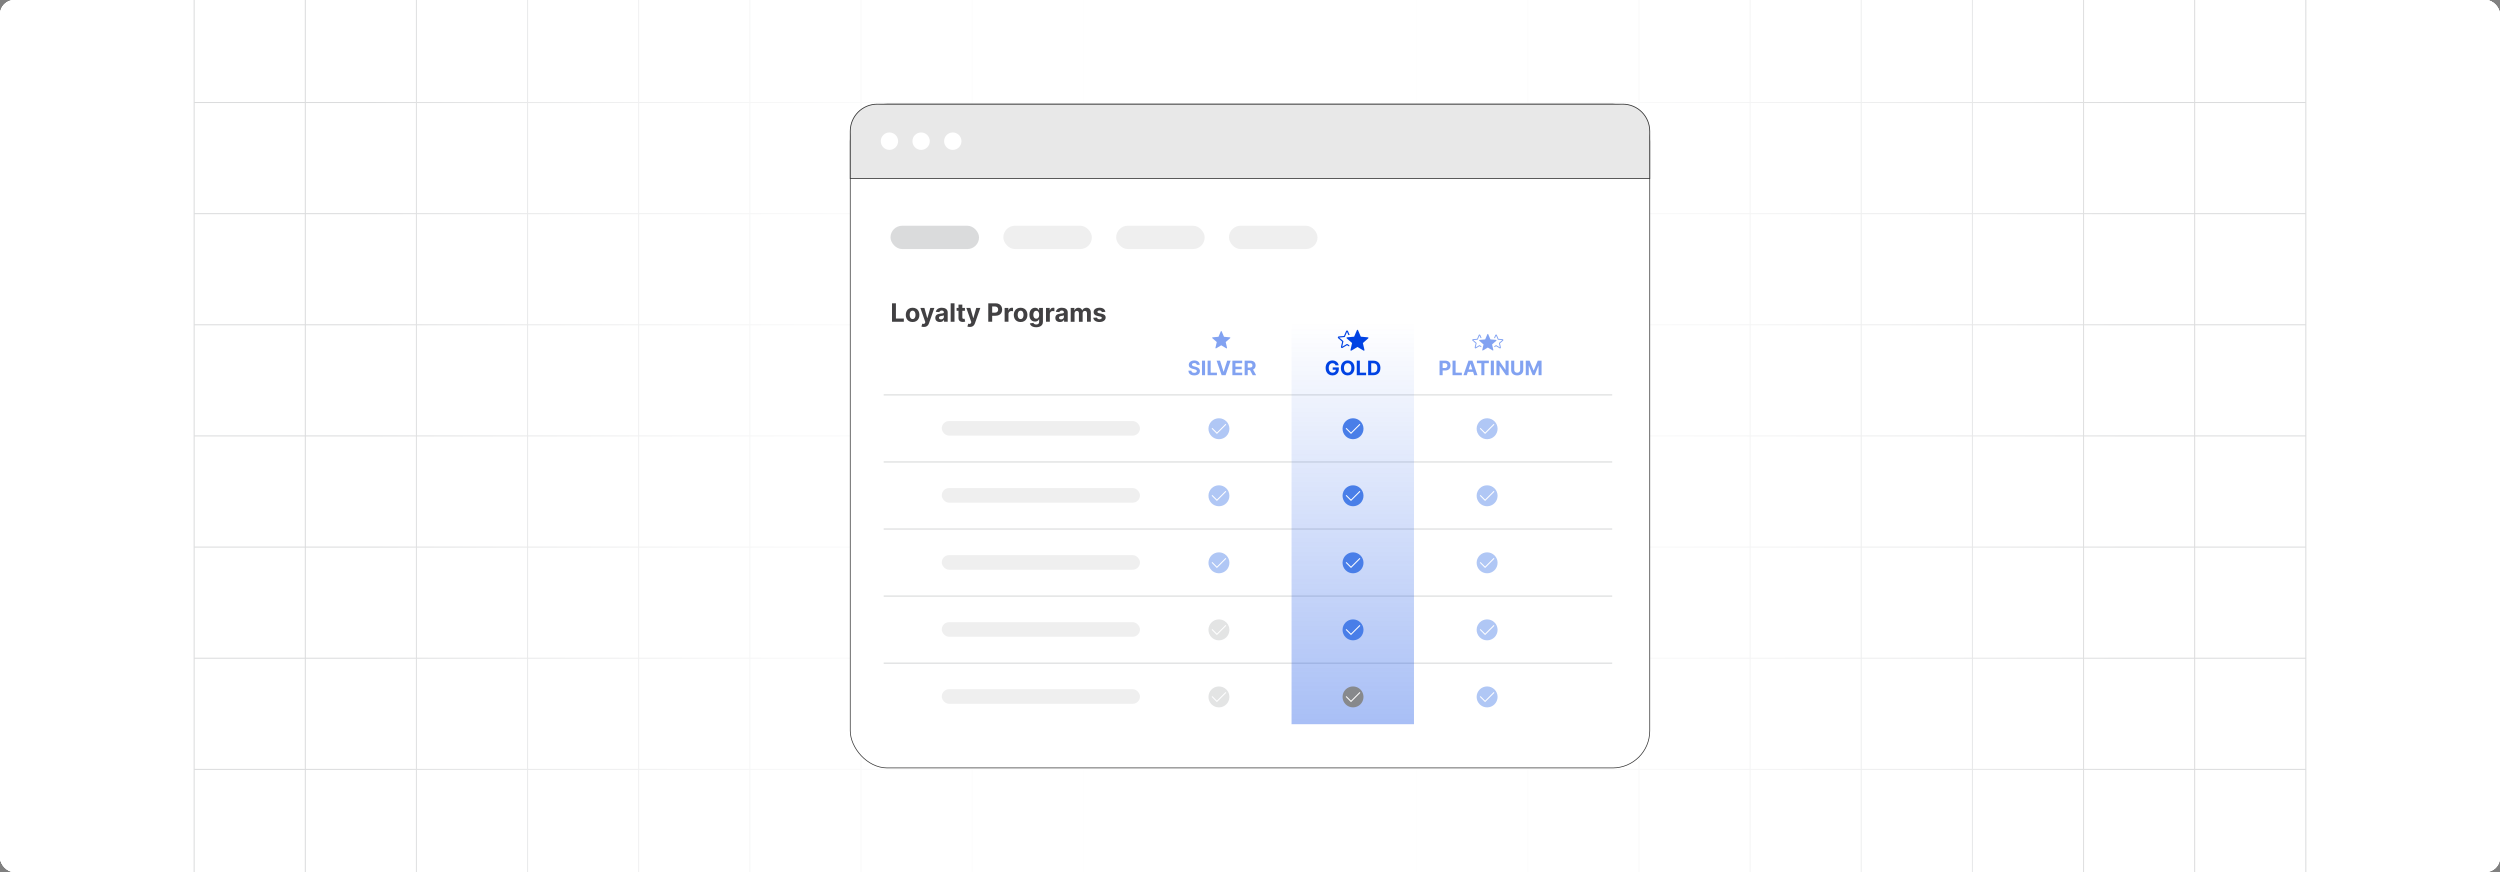<?xml version="1.0" encoding="UTF-8"?><svg id="Layer_1" xmlns="http://www.w3.org/2000/svg" xmlns:xlink="http://www.w3.org/1999/xlink" viewBox="0 0 860 300"><rect x="0" y="0" width="860" height="300" fill="#808080" stroke="none"/><defs><clipPath id="clippath"><rect y="-.038" width="860" height="300.076" fill="none" stroke-width="0"/></clipPath><clipPath id="clippath-1"><rect y="-.038" width="860" height="300.076" fill="none" stroke-width="0"/></clipPath><linearGradient id="linear-gradient" x1="127.489" y1="149.981" x2="732.511" y2="149.981" gradientUnits="userSpaceOnUse"><stop offset="0" stop-color="#fff" stop-opacity="0"/><stop offset=".039" stop-color="#fff" stop-opacity=".179"/><stop offset=".087" stop-color="#fff" stop-opacity=".369"/><stop offset=".137" stop-color="#fff" stop-opacity=".539"/><stop offset=".189" stop-color="#fff" stop-opacity=".681"/><stop offset=".244" stop-color="#fff" stop-opacity=".797"/><stop offset=".301" stop-color="#fff" stop-opacity=".887"/><stop offset=".363" stop-color="#fff" stop-opacity=".951"/><stop offset=".432" stop-color="#fff" stop-opacity=".988"/><stop offset=".523" stop-color="#fff"/><stop offset=".583" stop-color="#fff" stop-opacity=".984"/><stop offset=".643" stop-color="#fff" stop-opacity=".937"/><stop offset=".703" stop-color="#fff" stop-opacity=".858"/><stop offset=".763" stop-color="#fff" stop-opacity=".747"/><stop offset=".823" stop-color="#fff" stop-opacity=".604"/><stop offset=".883" stop-color="#fff" stop-opacity=".428"/><stop offset=".943" stop-color="#fff" stop-opacity=".225"/><stop offset="1" stop-color="#fff" stop-opacity="0"/></linearGradient><linearGradient id="linear-gradient-2" x1="560.116" y1="165.088" x2="560.116" y2="163.644" gradientUnits="userSpaceOnUse"><stop offset=".001" stop-color="#ff1d25" stop-opacity="0"/><stop offset=".079" stop-color="#f6272d" stop-opacity=".259"/><stop offset=".156" stop-color="#f03034" stop-opacity=".483"/><stop offset=".233" stop-color="#ea383b" stop-opacity=".669"/><stop offset=".307" stop-color="#e53e3f" stop-opacity=".813"/><stop offset=".378" stop-color="#e24243" stop-opacity=".916"/><stop offset=".445" stop-color="#e04545" stop-opacity=".979"/><stop offset=".503" stop-color="#e04646"/><stop offset=".561" stop-color="#e04545" stop-opacity=".979"/><stop offset=".627" stop-color="#e24243" stop-opacity=".917"/><stop offset=".697" stop-color="#e53e3f" stop-opacity=".815"/><stop offset=".77" stop-color="#ea383b" stop-opacity=".672"/><stop offset=".845" stop-color="#ef3135" stop-opacity=".488"/><stop offset=".922" stop-color="#f6272d" stop-opacity=".263"/><stop offset="1" stop-color="#ff1d25" stop-opacity="0"/></linearGradient><linearGradient id="linear-gradient-3" x1="469.176" y1="149.136" x2="469.176" y2="147.796" xlink:href="#linear-gradient-2"/><linearGradient id="linear-gradient-4" x1="465.354" y1="249.124" x2="465.354" y2="110.745" gradientUnits="userSpaceOnUse"><stop offset="0" stop-color="#0042e3"/><stop offset="1" stop-color="#0042e3" stop-opacity="0"/></linearGradient></defs><rect y="0" width="860" height="300" rx="5" ry="5" fill="#fff" stroke-width="0"/><rect y="0" width="860" height="300" rx="5" ry="5" fill="#fff" stroke-width="0"/><g clip-path="url(#clippath)"><rect y="0" width="860" height="300" rx="5" ry="5" fill="#fff" stroke-width="0"/><g clip-path="url(#clippath-1)"><rect y="-.038" width="860" height="300" rx="5" ry="5" fill="#fff" stroke-width="0"/><rect x="66.787" y="-2.966" width="726.419" height="305.872" fill="none" stroke="#dbdcdd" stroke-miterlimit="10" stroke-width=".353"/><polyline points="66.791 264.672 105.02 264.672 143.248 264.672 143.265 264.672 181.493 264.672 219.705 264.672 219.721 264.672 257.95 264.672 296.178 264.672 296.195 264.672 334.423 264.672 372.651 264.672 410.896 264.672 449.108 264.672 487.337 264.672 487.353 264.672 525.581 264.672 563.81 264.672 563.826 264.672 602.054 264.672 640.267 264.672 640.283 264.672 678.511 264.672 716.74 264.672 754.968 264.672 754.984 264.672 793.213 264.672" fill="none" stroke="#dbdcdd" stroke-miterlimit="10" stroke-width=".353"/><polyline points="66.791 226.428 105.02 226.428 143.248 226.428 143.265 226.428 181.493 226.428 219.705 226.428 219.721 226.428 257.95 226.428 296.178 226.428 296.195 226.428 334.423 226.428 372.651 226.428 410.896 226.428 449.108 226.428 487.337 226.428 487.353 226.428 525.581 226.428 563.81 226.428 563.826 226.428 602.054 226.428 640.267 226.428 640.283 226.428 678.511 226.428 716.74 226.428 754.968 226.428 754.984 226.428 793.213 226.428" fill="none" stroke="#dbdcdd" stroke-miterlimit="10" stroke-width=".353"/><polyline points="66.791 188.199 105.02 188.199 143.248 188.199 143.265 188.199 181.493 188.199 219.705 188.199 219.721 188.199 257.95 188.199 296.178 188.199 296.195 188.199 334.423 188.199 372.651 188.199 410.896 188.199 449.108 188.199 487.337 188.199 487.353 188.199 525.581 188.199 563.81 188.199 563.826 188.199 602.054 188.199 640.267 188.199 640.283 188.199 678.511 188.199 716.74 188.199 754.968 188.199 754.984 188.199 793.213 188.199" fill="none" stroke="#dbdcdd" stroke-miterlimit="10" stroke-width=".353"/><polyline points="66.791 149.954 105.02 149.954 143.248 149.954 143.265 149.954 181.493 149.954 219.705 149.954 219.721 149.954 257.95 149.954 296.178 149.954 296.195 149.954 334.423 149.954 372.651 149.954 410.896 149.954 449.108 149.954 487.337 149.954 487.353 149.954 525.581 149.954 563.81 149.954 563.826 149.954 602.054 149.954 640.267 149.954 640.283 149.954 678.511 149.954 716.74 149.954 754.968 149.954 754.984 149.954 793.213 149.954" fill="none" stroke="#dbdcdd" stroke-miterlimit="10" stroke-width=".353"/><polyline points="66.791 111.726 105.02 111.726 143.248 111.726 143.265 111.726 181.493 111.726 219.705 111.726 219.721 111.726 257.95 111.726 296.178 111.726 296.195 111.726 334.423 111.726 372.651 111.726 410.896 111.726 449.108 111.726 487.337 111.726 487.353 111.726 525.581 111.726 563.81 111.726 563.826 111.726 602.054 111.726 640.267 111.726 640.283 111.726 678.511 111.726 716.74 111.726 754.968 111.726 754.984 111.726 793.213 111.726" fill="none" stroke="#dbdcdd" stroke-miterlimit="10" stroke-width=".353"/><polyline points="66.791 73.498 105.02 73.498 143.248 73.498 143.265 73.498 181.493 73.498 219.705 73.498 219.721 73.498 257.95 73.498 296.178 73.498 296.195 73.498 334.423 73.498 372.651 73.498 410.896 73.498 449.108 73.498 487.337 73.498 487.353 73.498 525.581 73.498 563.81 73.498 563.826 73.498 602.054 73.498 640.267 73.498 640.283 73.498 678.511 73.498 716.74 73.498 754.968 73.498 754.984 73.498 793.213 73.498" fill="none" stroke="#dbdcdd" stroke-miterlimit="10" stroke-width=".353"/><polyline points="66.791 35.269 105.02 35.269 143.248 35.269 143.265 35.269 181.493 35.269 219.705 35.269 219.721 35.269 257.95 35.269 296.178 35.269 296.195 35.269 334.423 35.269 372.651 35.269 410.896 35.269 449.108 35.269 487.337 35.269 487.353 35.269 525.581 35.269 563.81 35.269 563.826 35.269 602.054 35.269 640.267 35.269 640.283 35.269 678.511 35.269 716.74 35.269 754.968 35.269 754.984 35.269 793.213 35.269" fill="none" stroke="#dbdcdd" stroke-miterlimit="10" stroke-width=".353"/><polyline points="754.966 -2.982 754.966 -2.966 754.966 35.273 754.966 73.498 754.966 111.722 754.966 111.738 754.966 149.947 754.966 188.202 754.966 226.427 754.966 264.666 754.966 302.906" fill="none" stroke="#dbdcdd" stroke-miterlimit="10" stroke-width=".353"/><polyline points="716.742 -2.982 716.742 -2.966 716.742 35.273 716.742 73.498 716.742 111.722 716.742 111.738 716.742 149.947 716.742 188.202 716.742 226.427 716.742 264.666 716.742 302.906" fill="none" stroke="#dbdcdd" stroke-miterlimit="10" stroke-width=".353"/><polyline points="678.517 -2.982 678.517 -2.966 678.517 35.273 678.517 73.498 678.517 111.722 678.517 111.738 678.517 149.947 678.517 188.202 678.517 226.427 678.517 264.666 678.517 302.906" fill="none" stroke="#dbdcdd" stroke-miterlimit="10" stroke-width=".353"/><polyline points="640.262 -2.982 640.262 -2.966 640.262 35.273 640.262 73.498 640.262 111.722 640.262 111.738 640.262 149.947 640.262 188.202 640.262 226.427 640.262 264.666 640.262 302.906" fill="none" stroke="#dbdcdd" stroke-miterlimit="10" stroke-width=".353"/><polyline points="602.053 -2.982 602.053 -2.966 602.053 35.273 602.053 73.498 602.053 111.722 602.053 111.738 602.053 149.947 602.053 188.202 602.053 226.427 602.053 264.666 602.053 302.906" fill="none" stroke="#dbdcdd" stroke-miterlimit="10" stroke-width=".353"/><polyline points="563.813 -2.982 563.813 -2.966 563.813 35.273 563.813 73.498 563.813 111.722 563.813 111.738 563.813 149.947 563.813 188.202 563.813 226.427 563.813 264.666 563.813 302.906" fill="none" stroke="#dbdcdd" stroke-miterlimit="10" stroke-width=".353"/><polyline points="525.588 -2.982 525.588 -2.966 525.588 35.273 525.588 73.498 525.588 111.722 525.588 111.738 525.588 149.947 525.588 188.202 525.588 226.427 525.588 264.666 525.588 302.906" fill="none" stroke="#dbdcdd" stroke-miterlimit="10" stroke-width=".353"/><polyline points="487.334 -2.982 487.334 -2.966 487.334 35.273 487.334 73.498 487.334 111.722 487.334 111.738 487.334 149.947 487.334 188.202 487.334 226.427 487.334 264.666 487.334 302.906" fill="none" stroke="#dbdcdd" stroke-miterlimit="10" stroke-width=".353"/><polyline points="449.109 -2.982 449.109 -2.966 449.109 35.273 449.109 73.498 449.109 111.722 449.109 111.738 449.109 149.947 449.109 188.202 449.109 226.427 449.109 264.666 449.109 302.906" fill="none" stroke="#dbdcdd" stroke-miterlimit="10" stroke-width=".353"/><polyline points="410.899 -2.982 410.899 -2.966 410.899 35.273 410.899 73.498 410.899 111.722 410.899 111.738 410.899 149.947 410.899 188.202 410.899 226.427 410.899 264.666 410.899 302.906" fill="none" stroke="#dbdcdd" stroke-miterlimit="10" stroke-width=".353"/><polyline points="372.645 -2.982 372.645 -2.966 372.645 35.273 372.645 73.498 372.645 111.722 372.645 111.738 372.645 149.947 372.645 188.202 372.645 226.427 372.645 264.666 372.645 302.906" fill="none" stroke="#dbdcdd" stroke-miterlimit="10" stroke-width=".353"/><polyline points="334.42 -2.982 334.42 -2.966 334.42 35.273 334.42 73.498 334.42 111.722 334.42 111.738 334.42 149.947 334.42 188.202 334.42 226.427 334.42 264.666 334.42 302.906" fill="none" stroke="#dbdcdd" stroke-miterlimit="10" stroke-width=".353"/><polyline points="296.18 -2.982 296.18 -2.966 296.18 35.273 296.18 73.498 296.18 111.722 296.18 111.738 296.18 149.947 296.18 188.202 296.18 226.427 296.18 264.666 296.18 302.906" fill="none" stroke="#dbdcdd" stroke-miterlimit="10" stroke-width=".353"/><polyline points="257.956 -2.982 257.956 -2.966 257.956 35.273 257.956 73.498 257.956 111.722 257.956 111.738 257.956 149.947 257.956 188.202 257.956 226.427 257.956 264.666 257.956 302.906" fill="none" stroke="#dbdcdd" stroke-miterlimit="10" stroke-width=".353"/><polyline points="219.701 -2.982 219.701 -2.966 219.701 35.273 219.701 73.498 219.701 111.722 219.701 111.738 219.701 149.947 219.701 188.202 219.701 226.427 219.701 264.666 219.701 302.906" fill="none" stroke="#dbdcdd" stroke-miterlimit="10" stroke-width=".353"/><polyline points="181.491 -2.982 181.491 -2.966 181.491 35.273 181.491 73.498 181.491 111.722 181.491 111.738 181.491 149.947 181.491 188.202 181.491 226.427 181.491 264.666 181.491 302.906" fill="none" stroke="#dbdcdd" stroke-miterlimit="10" stroke-width=".353"/><polyline points="143.252 -2.982 143.252 -2.966 143.252 35.273 143.252 73.498 143.252 111.722 143.252 111.738 143.252 149.947 143.252 188.202 143.252 226.427 143.252 264.666 143.252 302.906" fill="none" stroke="#dbdcdd" stroke-miterlimit="10" stroke-width=".353"/><polyline points="105.027 -2.982 105.027 -2.966 105.027 35.273 105.027 73.498 105.027 111.722 105.027 111.738 105.027 149.947 105.027 188.202 105.027 226.427 105.027 264.666 105.027 302.906" fill="none" stroke="#dbdcdd" stroke-miterlimit="10" stroke-width=".353"/></g><rect x="127.489" y="-.038" width="605.022" height="300.038" fill="url(#linear-gradient)" stroke-width="0"/></g><line x1="560.121" y1="164.366" x2="560.111" y2="164.366" fill="none" opacity=".84" stroke="url(#linear-gradient-2)" stroke-miterlimit="10" stroke-width="1.445"/><g opacity=".74"><path d="M469.161,147.796c0,.37.01.73.03,1.1v.24c-.01-.08-.01-.16-.01-.24-.01-.37-.01-.73-.02-1.1" fill="none" stroke-width="0"/></g><path d="M469.191,149.136v-.24c-.02-.37-.03-.73-.03-1.1" fill="none" opacity=".84" stroke="url(#linear-gradient-3)" stroke-miterlimit="10" stroke-width="1.445"/><rect x="292.489" y="35.835" width="275.021" height="228.331" rx="12.761" ry="12.761" fill="#fff" stroke="#333" stroke-miterlimit="10" stroke-width=".25"/><path d="M567.511,45.141v16.277s-275.021,0-275.021,0v-16.277c0-5.137,4.146-9.302,9.261-9.302h256.498c5.115,0,9.261,4.165,9.261,9.302Z" fill="#e8e8e8" stroke="#333" stroke-miterlimit="10" stroke-width=".282"/><ellipse cx="305.97" cy="48.567" rx="2.984" ry="2.998" fill="#fff" stroke-width="0"/><ellipse cx="316.863" cy="48.567" rx="2.984" ry="2.998" fill="#fff" stroke-width="0"/><ellipse cx="327.756" cy="48.567" rx="2.984" ry="2.998" fill="#fff" stroke-width="0"/><line x1="303.988" y1="135.856" x2="554.598" y2="135.856" fill="none" stroke="#c5c7c8" stroke-miterlimit="10" stroke-width=".251"/><line x1="303.988" y1="158.919" x2="554.598" y2="158.919" fill="none" stroke="#c5c7c8" stroke-miterlimit="10" stroke-width=".251"/><line x1="303.988" y1="181.983" x2="554.598" y2="181.983" fill="none" stroke="#c5c7c8" stroke-miterlimit="10" stroke-width=".251"/><line x1="303.988" y1="205.046" x2="554.598" y2="205.046" fill="none" stroke="#c5c7c8" stroke-miterlimit="10" stroke-width=".251"/><line x1="303.988" y1="228.109" x2="554.598" y2="228.109" fill="none" stroke="#c5c7c8" stroke-miterlimit="10" stroke-width=".251"/><g opacity=".49"><path d="M495.209,129.072v-5.01h1.977c.38,0,.704.072.971.217.268.144.472.344.613.599.141.255.212.549.212.882,0,.333-.072.626-.216.881s-.351.453-.622.594c-.272.142-.601.213-.985.213h-1.26v-.849h1.089c.204,0,.372-.036.505-.106s.232-.169.299-.296.099-.272.099-.437c0-.166-.032-.311-.099-.436-.066-.124-.166-.222-.3-.291s-.304-.104-.509-.104h-.714v4.144h-1.06Z" fill="#0042e3" stroke-width="0"/><path d="M499.671,129.072v-5.01h1.06v4.137h2.147v.874h-3.207Z" fill="#0042e3" stroke-width="0"/><path d="M504.568,129.072h-1.135l1.73-5.01h1.365l1.727,5.01h-1.135l-1.255-3.865h-.039l-1.258,3.865ZM504.498,127.103h2.681v.827h-2.681v-.827Z" fill="#0042e3" stroke-width="0"/><path d="M508.05,124.935v-.874h4.114v.874h-1.534v4.137h-1.047v-4.137h-1.533Z" fill="#0042e3" stroke-width="0"/><path d="M513.903,124.062v5.01h-1.06v-5.01h1.06Z" fill="#0042e3" stroke-width="0"/><path d="M518.967,124.062v5.01h-.915l-2.18-3.153h-.036v3.153h-1.06v-5.01h.93l2.162,3.151h.044v-3.151h1.055Z" fill="#0042e3" stroke-width="0"/><path d="M522.935,124.062h1.059v3.254c0,.365-.087.685-.26.959-.174.274-.417.487-.729.64s-.674.229-1.088.229c-.416,0-.78-.076-1.092-.229s-.554-.366-.727-.64-.259-.594-.259-.959v-3.254h1.06v3.163c0,.191.042.361.126.509.084.148.202.265.355.35s.332.127.536.127c.205,0,.384-.042.537-.127.152-.085.271-.202.354-.35.084-.148.126-.318.126-.509v-3.163Z" fill="#0042e3" stroke-width="0"/><path d="M524.865,124.062h1.307l1.379,3.366h.06l1.379-3.366h1.307v5.01h-1.027v-3.261h-.042l-1.296,3.236h-.7l-1.296-3.248h-.042v3.273h-1.027v-5.01Z" fill="#0042e3" stroke-width="0"/><path d="M514.912,115.233l.563,1.318,1.436.128c.074.009.138.046.183.099.045.054.07.123.066.198l-.002.018c-.004.034-.014.065-.029.094l-.007.012c-.012.022-.028.042-.045.059l-1.095.957.32,1.398c.018.076.002.152-.036.213-.038.061-.101.108-.176.125-.037.008-.076.009-.112.003-.035-.006-.069-.019-.099-.038l-1.227-.733-.573.342-.076-.327.566-.338c.051-.031.114-.031.165-.001l1.237.74-.321-1.405c-.012-.056.005-.116.051-.156l1.086-.948-1.426-.128c-.062-.002-.118-.04-.142-.097l-.566-1.325-.376.88-.336-.03.451-1.056c.03-.072.087-.124.154-.151.067-.027.145-.029.216.002l.012.006c.029.014.055.033.077.054.026.025.046.056.06.09h0ZM511.944,114.957l.767,1.796,1.946.175c.086.007.149.083.142.169-.004.042-.024.078-.053.104l-1.472,1.285.435,1.905c.019.084-.033.168-.117.187-.043.01-.086.001-.12-.022l-1.672-1-1.677,1.003c-.074.044-.17.02-.214-.054-.021-.034-.027-.076-.018-.115l-0-0.0.436-1.905-1.472-1.285c-.065-.057-.072-.155-.015-.22,0-0.0 0-0.0 0-0.0.028-.032.067-.051.109-.053l1.941-.174.767-1.797c.034-.08.126-.117.205-.083.039.017.068.047.083.084h0ZM508.948,115.439l-.566,1.325c-.024.058-.08.096-.142.097l-1.426.128,1.086.948c.044.039.064.099.051.156l-.321,1.405,1.237-.74c.053-.031.116-.029.165.001l.566.339-.075.328-.575-.343-1.227.733c-.03.019-.064.032-.099.038-.036.006-.075.006-.112-.003-.076-.017-.138-.064-.177-.125-.038-.061-.054-.138-.036-.213l.32-1.398-1.095-.957c-.017-.017-.033-.037-.045-.059l-.006-.012c-.015-.029-.025-.06-.029-.094l-.002-.017c-.005-.074.021-.144.066-.198.045-.053.109-.09.183-.099l1.436-.128.563-1.318c.014-.034.035-.065.06-.09.022-.021.048-.04.077-.054l.013-.006c.071-.031.149-.029.216-.002.067.027.124.08.154.151l.451,1.056-.335.03-.376-.879h0Z" fill="#0042e3" stroke-width="0"/><circle cx="511.566" cy="147.484" r="3.602" fill="#5e8cea" stroke-width="0"/><polyline points="509.174 147.332 510.87 149.028 513.958 145.94" fill="none" stroke="#fff" stroke-miterlimit="10" stroke-width=".355"/><circle cx="511.566" cy="170.547" r="3.602" fill="#5e8cea" stroke-width="0"/><polyline points="509.174 170.395 510.87 172.091 513.958 169.003" fill="none" stroke="#fff" stroke-miterlimit="10" stroke-width=".355"/><circle cx="511.566" cy="193.61" r="3.602" fill="#5e8cea" stroke-width="0"/><polyline points="509.174 193.458 510.87 195.154 513.958 192.066" fill="none" stroke="#fff" stroke-miterlimit="10" stroke-width=".355"/><circle cx="511.566" cy="216.673" r="3.602" fill="#5e8cea" stroke-width="0"/><polyline points="509.174 216.521 510.87 218.217 513.958 215.13" fill="none" stroke="#fff" stroke-miterlimit="10" stroke-width=".355"/><circle cx="511.566" cy="239.737" r="3.602" fill="#5e8cea" stroke-width="0"/><polyline points="509.174 239.584 510.87 241.281 513.958 238.193" fill="none" stroke="#fff" stroke-miterlimit="10" stroke-width=".355"/></g><g opacity=".49"><path d="M411.69,125.503c-.019-.197-.103-.351-.252-.46-.148-.109-.35-.164-.605-.164-.173,0-.318.024-.438.072-.119.048-.21.114-.273.199-.064.085-.095.181-.095.289-.003.09.016.168.058.235s.099.124.173.172c.073.048.157.09.254.125s.199.065.309.089l.45.107c.218.049.419.114.602.196s.341.182.475.301.237.259.311.421.112.347.114.555c-.002.307-.08.572-.234.796-.153.224-.375.398-.665.521-.289.123-.638.185-1.046.185-.404,0-.756-.062-1.056-.185-.299-.124-.532-.308-.699-.552-.167-.244-.255-.546-.263-.906h1.024c.012.168.06.308.145.419.086.112.201.196.345.252.144.056.309.085.491.085.179,0,.335-.026.468-.079s.236-.124.31-.218c.073-.093.11-.2.11-.32,0-.112-.033-.207-.099-.284-.066-.077-.163-.142-.289-.196s-.281-.102-.464-.146l-.545-.137c-.423-.102-.756-.263-1.001-.482-.244-.219-.366-.513-.364-.883-.002-.303.079-.568.243-.795s.39-.404.677-.531c.287-.127.613-.191.979-.191.371,0,.696.064.975.191.278.127.494.304.649.531s.235.489.24.788h-1.016Z" fill="#0042e3" stroke-width="0"/><path d="M414.543,124.062v5.01h-1.06v-5.01h1.06Z" fill="#0042e3" stroke-width="0"/><path d="M415.416,129.072v-5.01h1.06v4.137h2.147v.874h-3.207Z" fill="#0042e3" stroke-width="0"/><path d="M419.689,124.062l1.211,3.807h.046l1.214-3.807h1.174l-1.727,5.01h-1.365l-1.73-5.01h1.177Z" fill="#0042e3" stroke-width="0"/><path d="M423.936,129.072v-5.01h3.376v.874h-2.316v1.194h2.143v.874h-2.143v1.196h2.326v.874h-3.386Z" fill="#0042e3" stroke-width="0"/><path d="M428.156,129.072v-5.01h1.977c.378,0,.701.067.97.202.269.134.473.324.614.57.141.246.212.534.212.865,0,.333-.072.619-.216.857-.144.239-.351.422-.622.549-.272.127-.601.191-.985.191h-1.323v-.852h1.152c.202,0,.37-.028.504-.083.134-.056.233-.139.3-.249s.099-.248.099-.414c0-.167-.032-.307-.099-.421-.066-.114-.166-.201-.301-.26s-.304-.089-.508-.089h-.714v4.144h-1.06ZM430.861,126.792l1.245,2.28h-1.169l-1.218-2.28h1.142Z" fill="#0042e3" stroke-width="0"/><path d="M420.258,113.982l.801,1.875,2.031.182c.09.008.156.087.148.176-.004.044-.025.082-.055.108l-1.536,1.342.454,1.989c.02.088-.035.175-.123.195-.045.01-.09.001-.126-.022l-1.745-1.044-1.751,1.047c-.077.046-.177.021-.223-.056-.022-.036-.029-.079-.019-.12l-0-0.0.455-1.989-1.537-1.342c-.068-.059-.075-.162-.016-.23,0-0.0 0-0.0 0-0.0.029-.033.07-.053.114-.055l2.026-.182.801-1.876c.035-.083.131-.122.214-.086.041.017.071.049.087.087h0Z" fill="#0042e3" stroke-width="0"/><circle cx="419.313" cy="147.484" r="3.602" fill="#5e8cea" stroke-width="0"/><polyline points="416.921 147.332 418.617 149.028 421.705 145.94" fill="none" stroke="#fff" stroke-miterlimit="10" stroke-width=".355"/><circle cx="419.313" cy="170.547" r="3.602" fill="#5e8cea" stroke-width="0"/><polyline points="416.921 170.395 418.617 172.091 421.705 169.003" fill="none" stroke="#fff" stroke-miterlimit="10" stroke-width=".355"/><circle cx="419.313" cy="193.61" r="3.602" fill="#5e8cea" stroke-width="0"/><polyline points="416.921 193.458 418.617 195.154 421.705 192.066" fill="none" stroke="#fff" stroke-miterlimit="10" stroke-width=".355"/><circle cx="419.313" cy="216.673" r="3.602" fill="#c5c7c8" stroke-width="0"/><polyline points="416.921 216.521 418.617 218.217 421.705 215.13" fill="none" stroke="#fff" stroke-miterlimit="10" stroke-width=".355"/><circle cx="419.313" cy="239.737" r="3.602" fill="#c5c7c8" stroke-width="0"/><polyline points="416.921 239.584 418.617 241.281 421.705 238.193" fill="none" stroke="#fff" stroke-miterlimit="10" stroke-width=".355"/></g><rect x="444.296" y="110.745" width="42.115" height="138.379" fill="url(#linear-gradient-4)" opacity=".34" stroke-width="0"/><path d="M459.425,125.681c-.034-.119-.083-.225-.144-.317-.062-.092-.138-.17-.227-.235s-.19-.114-.303-.148c-.114-.034-.239-.051-.376-.051-.256,0-.48.064-.674.191-.193.127-.344.312-.451.554s-.162.538-.162.887c0,.349.054.645.159.89.106.245.256.431.45.559s.424.192.688.192c.24,0,.445-.043.615-.128.171-.085.301-.206.392-.363.091-.156.136-.341.136-.555l.215.032h-1.291v-.797h2.097v.631c0,.44-.094.818-.279,1.134-.185.315-.442.559-.769.729s-.699.255-1.12.255c-.47,0-.882-.104-1.237-.311-.356-.208-.633-.504-.831-.888-.198-.384-.297-.84-.297-1.369,0-.406.059-.769.177-1.087s.284-.589.498-.811.463-.391.746-.506c.284-.116.591-.174.923-.174.283,0,.548.042.792.123.245.083.462.199.652.349.19.15.345.328.466.535.121.206.198.433.232.681h-1.076Z" fill="#0042e3" stroke-width="0"/><path d="M465.946,126.567c0,.546-.102,1.011-.31,1.394-.206.383-.486.676-.841.877-.355.201-.753.302-1.195.302-.445,0-.845-.101-1.198-.303-.354-.202-.634-.495-.84-.878-.205-.383-.308-.847-.308-1.392,0-.546.102-1.011.308-1.395.206-.383.485-.676.84-.877.353-.202.753-.302,1.198-.302.442,0,.84.101,1.195.302.354.201.635.494.841.877.207.383.31.848.31,1.395ZM464.873,126.567c0-.354-.053-.652-.158-.895s-.253-.427-.444-.553c-.19-.126-.414-.189-.67-.189s-.479.063-.67.189c-.191.126-.339.31-.444.553s-.158.541-.158.895.053.652.158.895c.105.243.253.428.444.553.19.126.414.188.67.188s.479-.062.67-.188c.191-.126.339-.31.444-.553.105-.243.158-.541.158-.895Z" fill="#0042e3" stroke-width="0"/><path d="M466.729,129.072v-5.01h1.06v4.137h2.147v.874h-3.207Z" fill="#0042e3" stroke-width="0"/><path d="M472.415,129.072h-1.776v-5.01h1.791c.504,0,.938.1,1.301.3.364.2.644.486.841.86.196.373.295.82.295,1.341,0,.522-.099.97-.295,1.345-.197.375-.478.663-.845.864-.365.201-.803.301-1.312.301ZM471.698,128.164h.672c.314,0,.577-.056.792-.168.214-.112.376-.285.484-.521s.162-.54.162-.914c0-.37-.054-.673-.162-.908s-.27-.408-.483-.519-.477-.167-.79-.167h-.675v3.195Z" fill="#0042e3" stroke-width="0"/><path d="M467.151,113.555l.967,2.264,2.452.22c.108.009.188.104.179.213-.004.053-.03.099-.067.131l-1.855,1.62.549,2.401c.025.106-.042.212-.148.236-.054.012-.108.001-.152-.027l-2.107-1.26-2.114,1.264c-.093.056-.214.025-.27-.068-.026-.043-.035-.095-.023-.145l-0-0.0.549-2.401-1.855-1.62c-.082-.071-.09-.196-.019-.277 0-0.0 0-0.0 0-0.0.035-.04.085-.064.138-.067l2.446-.219.967-2.265c.043-.1.158-.147.258-.104.049.021.086.06.105.105h0Z" fill="#0042e3" stroke-width="0"/><path d="M463.479,118.347l.714.427-.094.413-.724-.433-1.546.924c-.038.023-.08.039-.125.048-.046.008-.094.007-.141-.003-.096-.022-.174-.081-.222-.158-.049-.077-.067-.173-.046-.268l.403-1.763-1.379-1.206c-.022-.021-.041-.047-.057-.074l-.008-.015c-.018-.036-.031-.077-.035-.119l-.002-.021c-.006-.094.025-.182.082-.249.056-.067.137-.114.231-.125l1.809-.162.71-1.662c.018-.042.043-.081.075-.113.028-.026.06-.051.097-.068l.016-.007c.09-.038.188-.036.273-.003.084.035.156.101.194.191l.568,1.331-.422.038-.474-1.108-.713,1.67c-.031.073-.101.121-.179.122l-1.797.162,1.368,1.194c.056.05.08.125.064.197l-.405,1.771,1.56-.933c.065-.039.146-.036.207.001Z" fill="#0042e3" stroke-width="0"/><circle cx="465.44" cy="147.484" r="3.602" fill="#497ee8" stroke-width="0"/><polyline points="463.048 147.332 464.744 149.028 467.832 145.94" fill="none" stroke="#fff" stroke-miterlimit="10" stroke-width=".355"/><circle cx="465.44" cy="170.547" r="3.602" fill="#497ee8" stroke-width="0"/><polyline points="463.048 170.395 464.744 172.091 467.832 169.003" fill="none" stroke="#fff" stroke-miterlimit="10" stroke-width=".355"/><circle cx="465.44" cy="193.61" r="3.602" fill="#497ee8" stroke-width="0"/><polyline points="463.048 193.458 464.744 195.154 467.832 192.066" fill="none" stroke="#fff" stroke-miterlimit="10" stroke-width=".355"/><circle cx="465.44" cy="216.673" r="3.602" fill="#497ee8" stroke-width="0"/><polyline points="463.048 216.521 464.744 218.217 467.832 215.13" fill="none" stroke="#fff" stroke-miterlimit="10" stroke-width=".355"/><circle cx="465.44" cy="239.737" r="3.602" fill="#87898c" stroke-width="0"/><polyline points="463.048 239.584 464.744 241.281 467.832 238.193" fill="none" stroke="#fff" stroke-miterlimit="10" stroke-width=".355"/><rect x="323.966" y="144.838" width="68.187" height="5.014" rx="2.507" ry="2.507" fill="#efefef" stroke-width="0"/><rect x="323.966" y="167.901" width="68.187" height="5.014" rx="2.507" ry="2.507" fill="#efefef" stroke-width="0"/><rect x="323.966" y="190.965" width="68.187" height="5.014" rx="2.507" ry="2.507" fill="#efefef" stroke-width="0"/><rect x="323.966" y="214.028" width="68.187" height="5.014" rx="2.507" ry="2.507" fill="#efefef" stroke-width="0"/><rect x="323.966" y="237.091" width="68.187" height="5.014" rx="2.507" ry="2.507" fill="#efefef" stroke-width="0"/><rect x="306.334" y="77.654" width="30.456" height="8.022" rx="4.011" ry="4.011" fill="#dadbdc" stroke-width="0"/><rect x="345.144" y="77.654" width="30.456" height="8.022" rx="4.011" ry="4.011" fill="#efefef" stroke-width="0"/><rect x="383.955" y="77.654" width="30.456" height="8.022" rx="4.011" ry="4.011" fill="#efefef" stroke-width="0"/><rect x="422.765" y="77.654" width="30.456" height="8.022" rx="4.011" ry="4.011" fill="#efefef" stroke-width="0"/><path d="M306.852,110.687v-6.35h1.343v5.243h2.722v1.107h-4.064Z" fill="#414042" stroke-width="0"/><path d="M313.933,110.779c-.481,0-.897-.102-1.248-.308s-.62-.493-.81-.862c-.19-.369-.285-.797-.285-1.285,0-.492.095-.922.285-1.291.19-.369.46-.656.81-.862.351-.206.767-.309,1.248-.309s.897.102,1.248.309c.351.206.62.493.81.862.19.369.285.799.285,1.291,0,.488-.095.916-.285,1.285-.19.369-.46.657-.81.862s-.767.308-1.248.308ZM313.939,109.757c.22,0,.402-.062.549-.188.147-.125.258-.296.334-.513.075-.217.113-.464.113-.741,0-.277-.038-.524-.113-.741-.076-.217-.186-.389-.334-.515-.146-.126-.329-.19-.549-.19-.221,0-.406.064-.556.19-.15.126-.263.297-.339.515-.075.217-.112.464-.112.741,0,.277.037.524.112.741.076.217.189.388.339.513.149.125.335.188.556.188Z" fill="#414042" stroke-width="0"/><path d="M317.798,112.472c-.168,0-.324-.013-.47-.039s-.267-.059-.361-.098l.298-.986c.154.047.295.073.42.078.125.004.233-.025.325-.087s.167-.168.225-.316l.078-.202-1.709-4.898h1.39l.985,3.497h.05l.995-3.497h1.398l-1.851,5.277c-.089.256-.21.48-.361.671-.152.191-.344.339-.575.443s-.511.156-.837.156Z" fill="#414042" stroke-width="0"/><path d="M323.322,110.777c-.304,0-.574-.053-.811-.16-.238-.106-.426-.265-.564-.474-.138-.21-.206-.472-.206-.786,0-.265.049-.487.145-.666.098-.18.23-.325.398-.434.167-.11.357-.192.572-.248.214-.056.439-.095.674-.118.277-.029.5-.057.67-.083.169-.026.292-.065.369-.116.076-.052.114-.128.114-.23v-.019c0-.196-.061-.348-.185-.456s-.297-.161-.522-.161c-.237,0-.427.052-.567.156s-.233.235-.279.392l-1.221-.099c.061-.289.184-.54.365-.752.182-.211.417-.375.706-.49.288-.115.622-.172,1.003-.172.264,0,.518.031.761.093s.459.158.648.289c.189.13.338.297.447.5s.165.447.165.731v3.212h-1.253v-.661h-.037c-.076.149-.179.28-.307.393-.129.113-.282.2-.463.263-.18.064-.387.095-.623.095ZM323.701,109.865c.194,0,.365-.039.515-.116.148-.078.266-.182.35-.315.085-.132.128-.282.128-.45v-.505c-.042.027-.098.051-.169.073-.071.022-.151.042-.24.059s-.179.033-.267.046c-.09.014-.17.025-.242.036-.155.023-.291.059-.406.108-.116.05-.206.116-.27.2-.065.084-.097.188-.097.311,0,.18.065.317.197.411.131.094.298.141.501.141Z" fill="#414042" stroke-width="0"/><path d="M328.351,104.337v6.35h-1.32v-6.35h1.32Z" fill="#414042" stroke-width="0"/><path d="M331.938,105.924v.992h-2.868v-.992h2.868ZM329.721,104.783h1.32v4.44c0,.122.019.216.056.284s.09.114.157.141c.066.027.144.04.233.04.062,0,.124-.005.186-.017.061-.011.109-.02.143-.026l.208.983c-.066.021-.16.045-.279.073-.12.028-.266.045-.438.051-.318.013-.597-.03-.836-.127-.238-.097-.424-.248-.556-.453-.133-.205-.198-.463-.195-.775v-4.613Z" fill="#414042" stroke-width="0"/><path d="M333.613,112.472c-.168,0-.324-.013-.47-.039s-.267-.059-.361-.098l.298-.986c.154.047.295.073.42.078.125.004.233-.025.325-.087s.167-.168.225-.316l.078-.202-1.709-4.898h1.39l.985,3.497h.05l.995-3.497h1.398l-1.851,5.277c-.089.256-.21.48-.361.671-.152.191-.344.339-.575.443s-.511.156-.837.156Z" fill="#414042" stroke-width="0"/><path d="M339.962,110.687v-6.35h2.505c.482,0,.893.091,1.231.274.339.183.598.436.776.759.179.324.269.696.269,1.118,0,.422-.091.794-.273,1.116-.182.323-.444.574-.789.753-.344.18-.76.27-1.247.27h-1.598v-1.076h1.38c.259,0,.472-.045.641-.135.168-.09.294-.215.378-.375s.126-.345.126-.554c0-.21-.042-.395-.126-.553s-.21-.281-.38-.369c-.169-.088-.384-.132-.644-.132h-.905v5.252h-1.343Z" fill="#414042" stroke-width="0"/><path d="M345.593,110.687v-4.762h1.28v.831h.05c.087-.295.232-.519.436-.671.205-.152.44-.228.707-.228.066,0,.138.004.214.012.077.008.144.02.202.034v1.172c-.062-.019-.148-.035-.258-.05s-.21-.022-.301-.022c-.194,0-.367.042-.519.126-.151.084-.272.2-.359.349s-.132.32-.132.515v2.694h-1.32Z" fill="#414042" stroke-width="0"/><path d="M351.09,110.779c-.481,0-.897-.102-1.248-.308s-.62-.493-.81-.862c-.19-.369-.285-.797-.285-1.285,0-.492.095-.922.285-1.291.19-.369.46-.656.81-.862.351-.206.767-.309,1.248-.309s.897.102,1.248.309c.351.206.62.493.81.862.19.369.285.799.285,1.291,0,.488-.095.916-.285,1.285-.19.369-.46.657-.81.862s-.767.308-1.248.308ZM351.096,109.757c.22,0,.402-.062.549-.188.147-.125.258-.296.334-.513.075-.217.113-.464.113-.741,0-.277-.038-.524-.113-.741-.076-.217-.186-.389-.334-.515-.146-.126-.329-.19-.549-.19-.221,0-.406.064-.556.19-.15.126-.263.297-.339.515-.075.217-.112.464-.112.741,0,.277.037.524.112.741.076.217.189.388.339.513.149.125.335.188.556.188Z" fill="#414042" stroke-width="0"/><path d="M356.441,112.572c-.428,0-.795-.059-1.1-.175s-.547-.275-.727-.476c-.18-.2-.297-.426-.351-.676l1.222-.165c.037.095.096.184.177.267.08.083.188.149.32.2.134.051.297.076.488.076.288,0,.525-.07.712-.209.188-.14.28-.373.28-.699v-.871h-.056c-.058.132-.144.257-.26.375-.116.118-.265.214-.447.289-.182.074-.398.111-.65.111-.357,0-.683-.083-.976-.249-.292-.167-.524-.421-.697-.766s-.259-.78-.259-1.307c0-.54.088-.99.264-1.352s.409-.633.702-.812c.292-.18.613-.27.963-.27.267,0,.489.045.669.135s.325.202.435.335c.111.133.196.264.256.392h.05v-.8h1.312v4.809c0,.405-.1.744-.298,1.017s-.473.478-.823.615c-.35.138-.753.206-1.207.206ZM356.469,109.626c.213,0,.394-.053.541-.16.148-.106.262-.259.342-.459.079-.2.119-.439.119-.718,0-.279-.039-.521-.118-.727-.078-.206-.192-.366-.341-.479-.148-.114-.33-.171-.543-.171-.217,0-.399.059-.549.175-.148.117-.261.279-.338.485-.076.206-.114.445-.114.716,0,.275.039.512.116.711.077.199.19.353.338.462s.33.163.547.163Z" fill="#414042" stroke-width="0"/><path d="M359.824,110.687v-4.762h1.28v.831h.05c.087-.295.232-.519.436-.671.205-.152.44-.228.707-.228.066,0,.138.004.214.012.077.008.144.02.202.034v1.172c-.062-.019-.148-.035-.258-.05s-.21-.022-.301-.022c-.194,0-.367.042-.519.126-.151.084-.272.2-.359.349s-.132.32-.132.515v2.694h-1.32Z" fill="#414042" stroke-width="0"/><path d="M364.617,110.777c-.304,0-.574-.053-.811-.16-.238-.106-.426-.265-.564-.474-.138-.21-.206-.472-.206-.786,0-.265.049-.487.145-.666.098-.18.23-.325.398-.434.167-.11.357-.192.572-.248.214-.056.439-.095.674-.118.277-.029.5-.057.67-.083.169-.026.292-.065.369-.116.076-.052.114-.128.114-.23v-.019c0-.196-.061-.348-.185-.456s-.297-.161-.522-.161c-.237,0-.427.052-.567.156s-.233.235-.279.392l-1.221-.099c.061-.289.184-.54.365-.752.182-.211.417-.375.706-.49.288-.115.622-.172,1.003-.172.264,0,.518.031.761.093s.459.158.648.289c.189.13.338.297.447.5s.165.447.165.731v3.212h-1.253v-.661h-.037c-.076.149-.179.28-.307.393-.129.113-.282.2-.463.263-.18.064-.387.095-.623.095ZM364.996,109.865c.194,0,.365-.039.515-.116.148-.078.266-.182.35-.315.085-.132.128-.282.128-.45v-.505c-.042.027-.098.051-.169.073-.071.022-.151.042-.24.059s-.179.033-.267.046c-.09.014-.17.025-.242.036-.155.023-.291.059-.406.108-.116.05-.206.116-.27.2-.065.084-.097.188-.097.311,0,.18.065.317.197.411.131.094.298.141.501.141Z" fill="#414042" stroke-width="0"/><path d="M368.325,110.687v-4.762h1.259v.84h.056c.099-.279.265-.499.496-.661s.509-.242.831-.242c.326,0,.605.081.834.243.23.163.382.382.459.659h.049c.098-.273.273-.492.529-.656.255-.165.558-.247.906-.247.444,0,.806.141,1.084.423.278.282.417.681.417,1.198v3.203h-1.317v-2.942c0-.265-.07-.463-.211-.595s-.316-.198-.527-.198c-.239,0-.427.076-.561.228-.134.152-.201.352-.201.6v2.908h-1.28v-2.97c0-.233-.066-.419-.2-.558-.133-.139-.309-.207-.525-.207-.146,0-.278.037-.396.11-.116.073-.209.176-.277.307-.068.131-.102.285-.102.46v2.858h-1.32Z" fill="#414042" stroke-width="0"/><path d="M380.249,107.282l-1.209.074c-.021-.103-.065-.197-.133-.28-.068-.084-.158-.151-.269-.202s-.242-.076-.396-.076c-.204,0-.377.043-.518.129s-.211.2-.211.343c0,.113.046.209.137.288s.247.142.468.189l.862.174c.463.095.808.248,1.035.459s.341.488.341.831c0,.312-.091.586-.274.821-.183.236-.433.419-.75.55-.317.131-.683.197-1.096.197-.631,0-1.133-.131-1.506-.395s-.592-.623-.655-1.078l1.299-.068c.039.192.135.338.285.439.151.101.345.15.58.15.231,0,.418-.045.56-.135s.213-.206.216-.349c-.003-.12-.053-.219-.152-.296s-.252-.137-.459-.178l-.824-.165c-.466-.093-.811-.254-1.037-.483-.227-.23-.34-.522-.34-.877,0-.306.083-.569.25-.79.166-.221.4-.392.703-.512.303-.12.658-.18,1.065-.18.602,0,1.075.127,1.422.381.346.254.548.601.606,1.039Z" fill="#414042" stroke-width="0"/></svg>